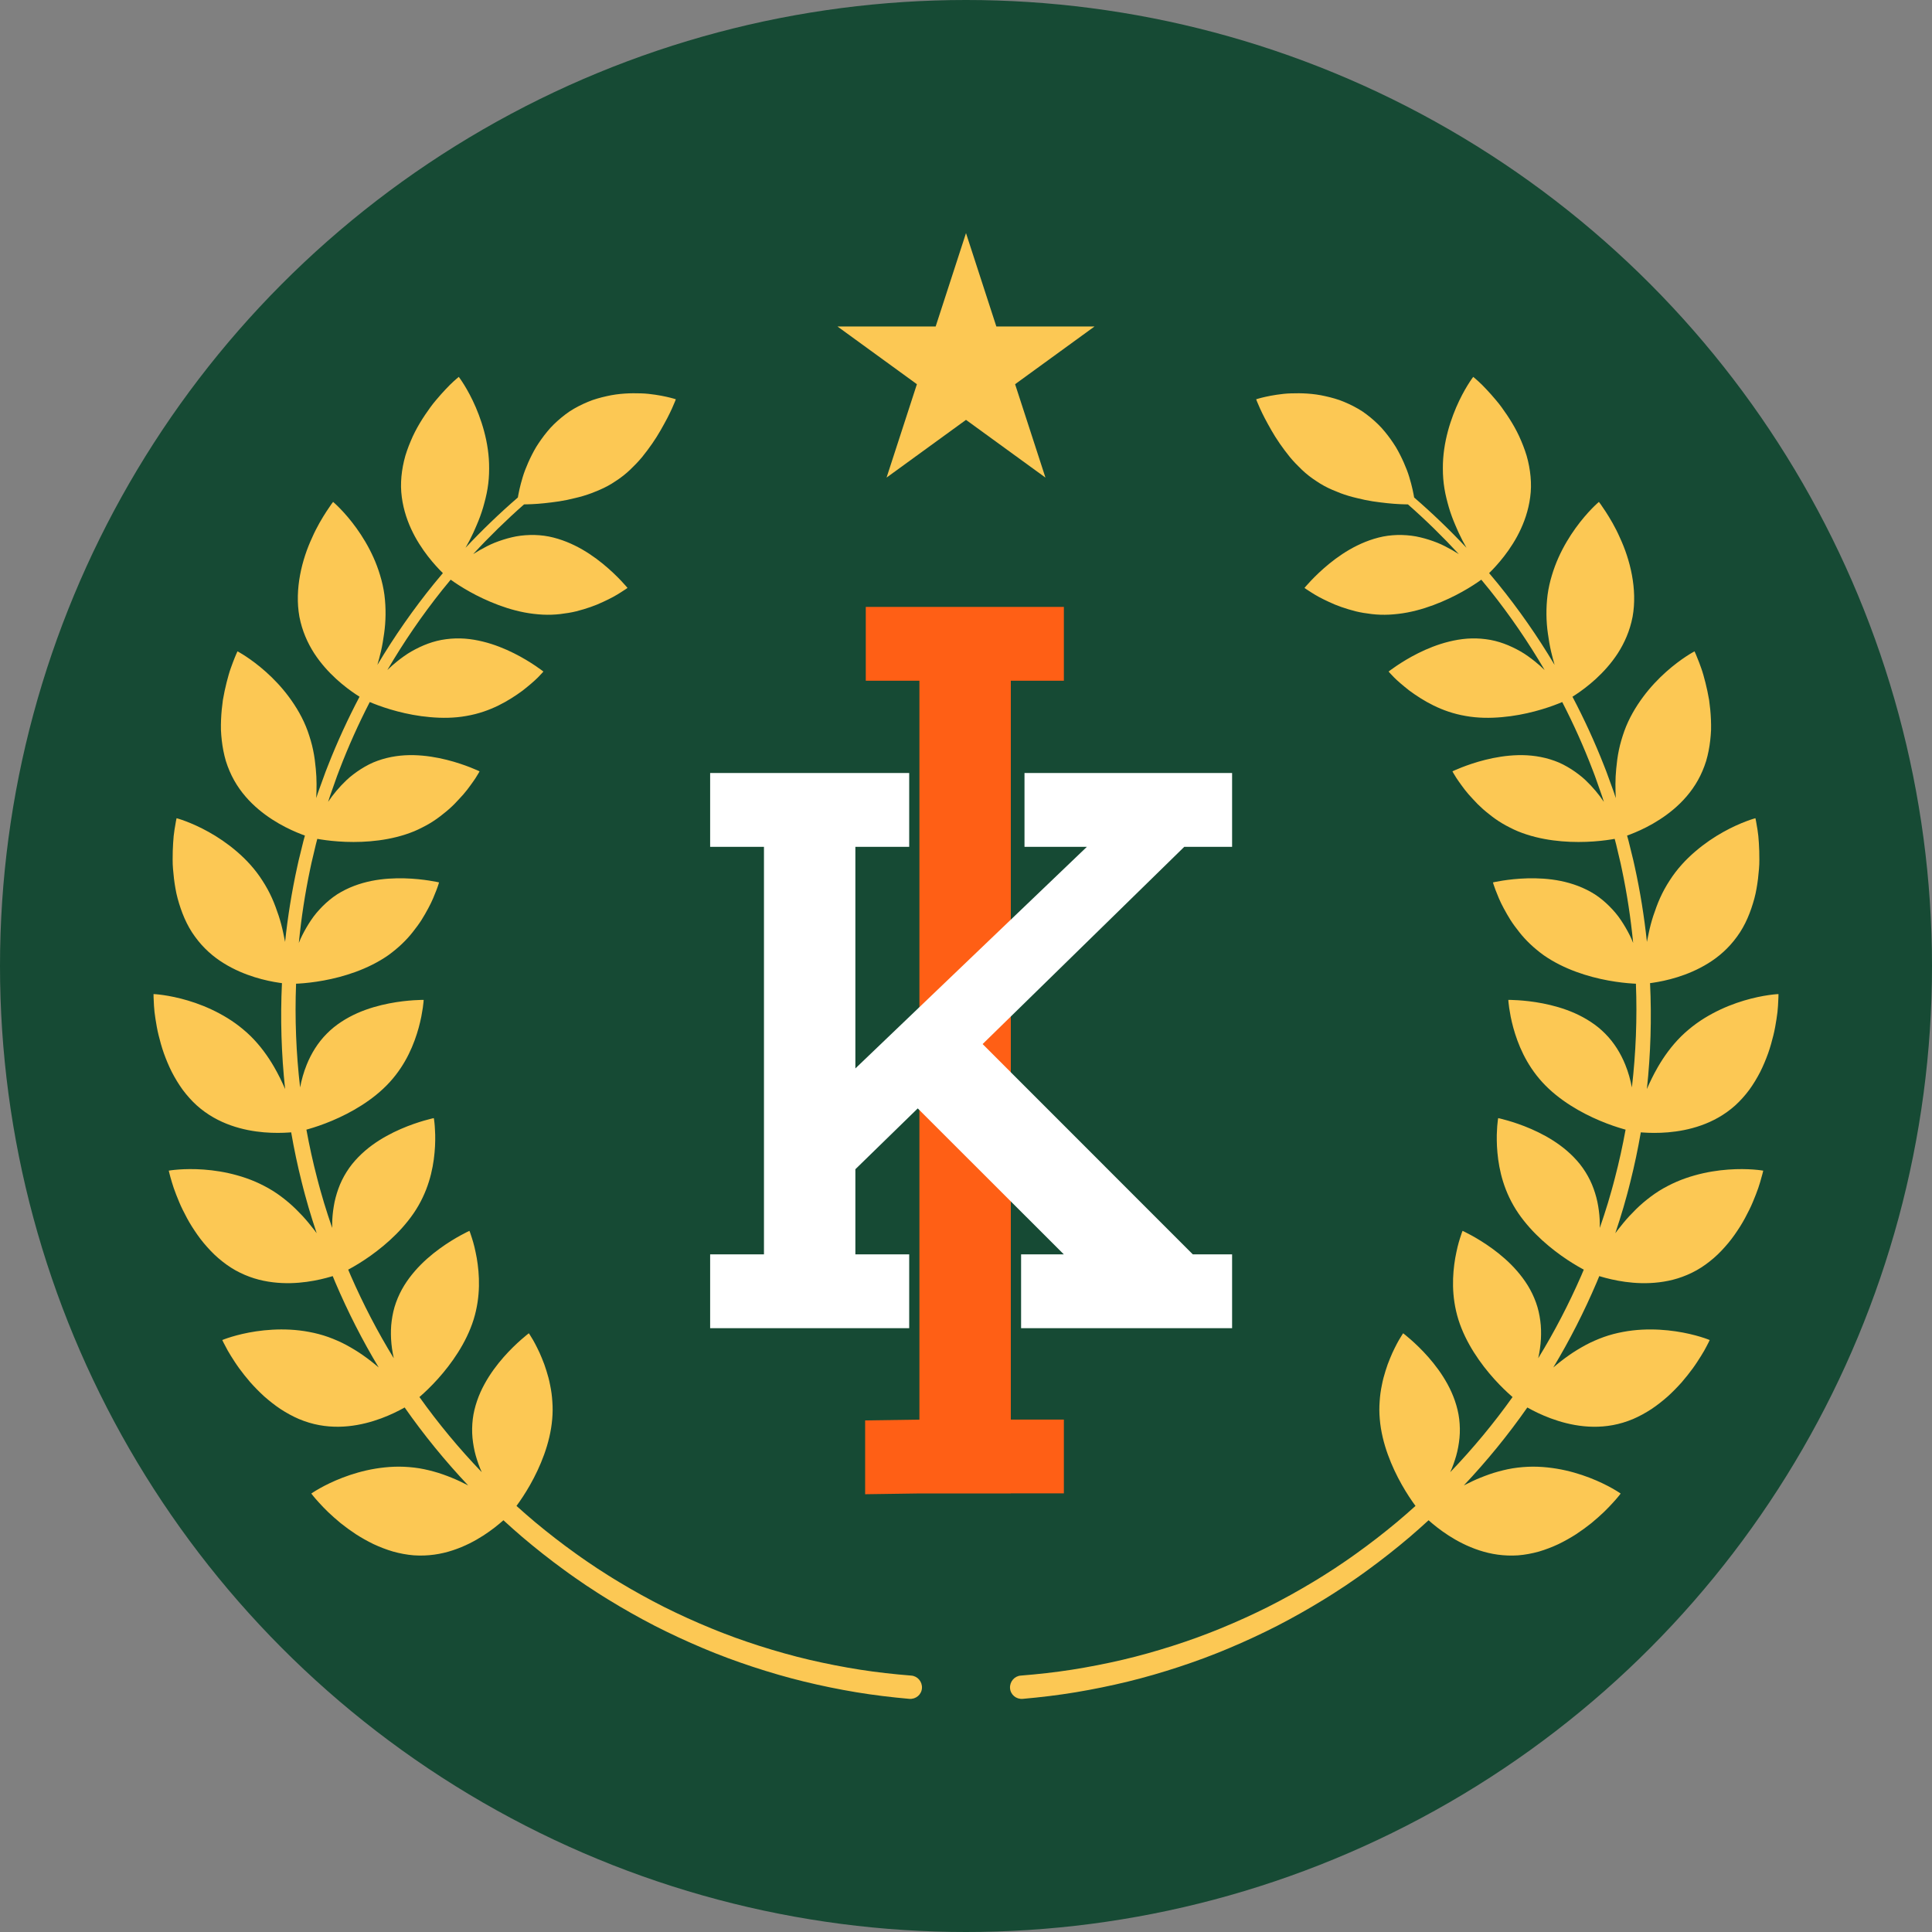 <svg xmlns="http://www.w3.org/2000/svg" width="334" height="334" viewBox="0 0 334 334" fill="none"><rect x="0" y="0" width="334" height="334" fill="#808080" stroke="none"/><circle cx="167" cy="167" r="167" fill="#164A34"></circle><g clip-path="url(#clip0_857_133)"><path d="M174.748 258.184H158.946L149.563 258.319V245.558L158.946 245.422V117.682H149.674V104.92H183.92V117.682H174.748V245.411H183.92V258.172H174.748V258.184Z" fill="#FF5F15"></path><path d="M132.073 229.611H122.768V216.849H132.073V146.401H122.768V133.639H157.18V146.401H147.875V184.708L187.895 146.401H177.113V133.639H213.002V146.401H204.73L169.873 180.496L206.206 216.849H213.002V229.611H176.524V216.849H183.909L158.657 191.62L147.875 202.134V216.849H157.18V229.611H132.073Z" fill="white"></path></g><path d="M176.469 289.672C179.43 289.437 182.384 289.11 185.319 288.651C188.254 288.188 191.172 287.619 194.065 286.943C196.959 286.267 199.821 285.456 202.653 284.555C204.072 284.112 205.473 283.614 206.875 283.12L208.962 282.335C209.658 282.074 210.343 281.784 211.034 281.51C213.786 280.383 216.496 279.154 219.158 277.825C221.813 276.484 224.419 275.043 226.968 273.508C227.601 273.117 228.245 272.743 228.869 272.338L230.748 271.134L232.6 269.886C233.218 269.472 233.818 269.03 234.428 268.604C236.849 266.871 239.206 265.049 241.493 263.141C242.582 262.227 243.654 261.291 244.709 260.338C244.701 260.327 244.694 260.318 244.686 260.307C244.048 259.442 243.2 258.195 242.346 256.682C240.626 253.646 238.883 249.554 238.534 245.334C238.438 244.269 238.438 243.25 238.511 242.281C238.571 241.3 238.702 240.367 238.886 239.491C239.054 238.6 239.277 237.769 239.526 236.993C239.762 236.207 240.033 235.484 240.31 234.825C240.576 234.157 240.853 233.556 241.121 233.031C241.385 232.503 241.625 232.038 241.842 231.665C242.28 230.919 242.572 230.493 242.572 230.493C242.572 230.493 243.089 230.88 243.896 231.59C244.7 232.298 245.803 233.334 246.943 234.631C248.083 235.93 249.271 237.499 250.254 239.304C250.749 240.21 251.177 241.162 251.523 242.169C251.865 243.174 252.139 244.245 252.267 245.339C252.396 246.433 252.415 247.532 252.314 248.59C252.209 249.643 252.022 250.687 251.743 251.67C251.459 252.648 251.127 253.604 250.728 254.477C250.723 254.487 250.717 254.498 250.713 254.508C254.611 250.447 258.218 246.105 261.487 241.517C261.45 241.485 261.412 241.453 261.374 241.419C260.563 240.712 259.464 239.676 258.299 238.381C255.97 235.791 253.389 232.176 252.122 228.125C250.866 224.073 251.098 220.318 251.576 217.494C251.637 217.141 251.704 216.804 251.775 216.485C251.846 216.166 251.907 215.857 251.978 215.571C252.116 214.997 252.265 214.5 252.395 214.088C252.64 213.259 252.844 212.785 252.844 212.785C252.844 212.785 253.432 213.051 254.373 213.568C255.314 214.085 256.606 214.852 258.007 215.873C259.408 216.895 260.919 218.174 262.256 219.715C262.927 220.487 263.561 221.328 264.125 222.239C264.68 223.147 265.156 224.12 265.533 225.167C265.917 226.218 266.139 227.269 266.282 228.33C266.43 229.393 266.439 230.433 266.392 231.46C266.331 232.626 266.159 233.751 265.923 234.809C268.73 230.241 271.202 225.467 273.352 220.553C273.506 220.201 273.652 219.846 273.802 219.492C273.726 219.452 273.648 219.41 273.567 219.366C272.623 218.852 271.326 218.081 269.912 217.071C268.502 216.065 266.951 214.812 265.506 213.358C264.78 212.631 264.092 211.857 263.435 211.03C262.778 210.202 262.174 209.328 261.651 208.411C259.537 204.733 258.946 201.024 258.792 198.165C258.781 197.807 258.77 197.464 258.76 197.136C258.753 196.808 258.754 196.496 258.761 196.201C258.769 195.907 258.782 195.631 258.799 195.374C258.809 195.116 258.822 194.878 258.838 194.663C258.903 193.801 259.003 193.295 259.003 193.295C259.003 193.295 259.635 193.426 260.665 193.725C261.695 194.023 263.123 194.489 264.711 195.179C266.295 195.869 268.049 196.787 269.702 198.001C270.523 198.606 271.321 199.287 272.066 200.052C272.439 200.435 272.8 200.839 273.139 201.264C273.473 201.688 273.79 202.134 274.084 202.603C274.673 203.54 275.156 204.527 275.508 205.525C275.866 206.525 276.14 207.549 276.298 208.555C276.464 209.563 276.563 210.568 276.569 211.527C276.573 211.78 276.573 212.031 276.57 212.279C276.578 212.256 276.587 212.233 276.595 212.209C277.092 210.802 277.533 209.375 277.979 207.951L278.603 205.8C278.812 205.083 278.989 204.358 279.184 203.638C279.904 200.88 280.516 198.094 281.027 195.289C280.911 195.258 280.789 195.224 280.661 195.187C279.626 194.892 278.198 194.424 276.594 193.747C273.372 192.393 269.498 190.221 266.639 187.096C263.779 183.964 262.39 180.461 261.621 177.688C261.442 176.995 261.273 176.347 261.165 175.766C261.109 175.475 261.062 175.201 261.023 174.945C260.976 174.69 260.935 174.453 260.903 174.238C260.773 173.378 260.757 172.86 260.757 172.86C260.757 172.86 261.403 172.851 262.474 172.921C263.545 172.991 265.041 173.139 266.743 173.471C268.441 173.805 270.359 174.324 272.236 175.154C273.169 175.569 274.095 176.063 274.988 176.65C275.435 176.943 275.873 177.26 276.299 177.603C276.718 177.945 277.122 178.312 277.511 178.706C279.078 180.282 280.192 182.141 280.966 184.039C281.509 185.369 281.873 186.715 282.117 187.995C282.81 182.05 283.043 176.049 282.813 170.063C282.662 170.056 282.501 170.048 282.327 170.037C281.253 169.972 279.749 169.822 278.034 169.506C274.59 168.877 270.377 167.581 266.882 165.144C265.182 163.918 263.731 162.533 262.639 161.126C262.37 160.774 262.091 160.425 261.836 160.077C261.581 159.729 261.344 159.382 261.124 159.039C260.904 158.695 260.701 158.356 260.514 158.023C260.422 157.855 260.331 157.69 260.242 157.528C260.149 157.367 260.059 157.207 259.973 157.049C259.63 156.419 259.346 155.822 259.115 155.281C258.999 155.011 258.896 154.755 258.805 154.514C258.708 154.275 258.619 154.054 258.539 153.853C258.227 153.047 258.099 152.548 258.099 152.548C258.099 152.548 258.728 152.399 259.788 152.235C260.849 152.071 262.342 151.89 264.075 151.845C265.802 151.802 267.794 151.89 269.797 152.296C271.792 152.702 273.831 153.421 275.721 154.618C276.646 155.22 277.471 155.916 278.227 156.67C278.979 157.424 279.671 158.236 280.228 159.083C280.799 159.928 281.299 160.799 281.735 161.662C281.96 162.093 282.139 162.526 282.31 162.951C282.319 162.974 282.327 162.996 282.336 163.018C281.922 158.753 281.277 154.51 280.394 150.314C280.261 149.578 280.068 148.854 279.901 148.125L279.385 145.941C279.306 145.634 279.224 145.327 279.142 145.021C278.962 145.053 278.763 145.088 278.544 145.122C277.481 145.292 275.981 145.472 274.239 145.536C270.748 145.668 266.34 145.328 262.41 143.713C261.922 143.51 261.457 143.289 261.01 143.057C260.549 142.829 260.109 142.588 259.689 142.337C258.848 141.834 258.087 141.289 257.399 140.724C256.682 140.169 256.037 139.595 255.462 139.021C255.174 138.734 254.905 138.446 254.651 138.162C254.382 137.883 254.132 137.607 253.897 137.336C253.429 136.793 253.026 136.272 252.685 135.793C252.519 135.552 252.353 135.328 252.202 135.119C252.052 134.908 251.918 134.711 251.799 134.531C251.324 133.809 251.094 133.347 251.094 133.347C251.094 133.347 251.675 133.065 252.673 132.673C253.672 132.282 255.088 131.78 256.767 131.359C258.446 130.938 260.389 130.599 262.449 130.549C264.503 130.501 266.627 130.767 268.73 131.523C269.792 131.897 270.73 132.404 271.633 132.974C272.081 133.26 272.514 133.565 272.93 133.885C273.346 134.205 273.754 134.536 274.117 134.889C275.356 136.07 276.433 137.359 277.27 138.622L277.199 138.396C277.086 138.039 276.981 137.679 276.85 137.329L276.102 135.211C275.85 134.507 275.614 133.796 275.328 133.103C273.797 129.099 272.039 125.18 270.075 121.367C269.882 121.449 269.66 121.541 269.413 121.639C268.413 122.036 266.989 122.538 265.306 122.98C263.622 123.423 261.682 123.804 259.65 123.978C257.594 124.165 255.444 124.149 253.373 123.773C249.162 123.058 245.982 121.097 243.657 119.396C242.536 118.516 241.606 117.719 240.996 117.107C240.689 116.802 240.456 116.548 240.299 116.371C240.142 116.193 240.057 116.096 240.057 116.096C240.057 116.096 240.563 115.695 241.455 115.094C242.349 114.493 243.617 113.7 245.163 112.927C246.708 112.155 248.527 111.406 250.521 110.915C251.516 110.672 252.564 110.486 253.627 110.407C254.683 110.333 255.767 110.355 256.868 110.502C259.09 110.78 261.072 111.596 262.864 112.613C263.317 112.864 263.732 113.145 264.139 113.431C264.544 113.718 264.936 114.013 265.312 114.314C265.932 114.812 266.516 115.318 267.033 115.835C264.209 111.01 261.043 106.382 257.553 102.008C257.069 101.405 256.58 100.807 256.084 100.214C255.89 100.355 255.661 100.517 255.392 100.699C254.503 101.303 253.224 102.1 251.679 102.894C250.906 103.291 250.07 103.685 249.18 104.06C248.284 104.439 247.337 104.795 246.357 105.106C245.377 105.417 244.363 105.682 243.333 105.879C242.818 105.977 242.298 106.058 241.777 106.119C241.258 106.177 240.718 106.234 240.187 106.258C239.12 106.311 238.102 106.271 237.138 106.158C236.66 106.097 236.181 106.034 235.714 105.957C235.248 105.879 234.796 105.786 234.359 105.68C232.63 105.235 231.044 104.684 229.76 104.065C229.436 103.91 229.125 103.762 228.828 103.621C228.532 103.477 228.253 103.332 227.994 103.191C227.474 102.908 227.03 102.637 226.668 102.402C226.306 102.166 226.009 101.987 225.816 101.85C225.62 101.716 225.517 101.637 225.517 101.637C225.517 101.637 225.925 101.136 226.665 100.357C227.407 99.58 228.48 98.525 229.828 97.429C231.182 96.328 232.791 95.21 234.625 94.309C235.543 93.859 236.517 93.462 237.541 93.151C238.053 92.995 238.578 92.861 239.115 92.753C239.647 92.649 240.185 92.578 240.736 92.533C241.836 92.445 242.926 92.481 243.99 92.61C244.528 92.67 245.036 92.777 245.544 92.895C246.051 93.014 246.55 93.154 247.038 93.31C247.527 93.466 248.005 93.638 248.471 93.822C248.942 94.001 249.373 94.22 249.806 94.432C250.661 94.862 251.462 95.325 252.195 95.789C249.415 92.776 246.479 89.905 243.399 87.196C243.246 87.195 243.081 87.193 242.903 87.189C242.367 87.177 241.725 87.15 241.008 87.097C240.65 87.07 240.273 87.037 239.881 86.995C239.486 86.95 239.077 86.903 238.656 86.854C237.802 86.755 236.902 86.618 235.982 86.429C235.521 86.336 235.06 86.224 234.587 86.108C234.11 85.998 233.631 85.873 233.153 85.731C232.675 85.589 232.198 85.43 231.725 85.252C231.251 85.073 230.784 84.871 230.305 84.673C229.356 84.263 228.432 83.767 227.55 83.162C226.651 82.581 225.827 81.934 225.079 81.221C224.891 81.044 224.708 80.862 224.53 80.678C224.35 80.496 224.168 80.321 223.993 80.137C223.643 79.773 223.309 79.397 222.991 79.014C221.732 77.457 220.651 75.892 219.801 74.396C219.379 73.642 218.988 72.96 218.659 72.321C218.328 71.685 218.051 71.106 217.829 70.618C217.384 69.642 217.161 69.028 217.161 69.028C217.161 69.028 217.766 68.824 218.819 68.59C219.345 68.473 219.984 68.35 220.717 68.241C221.448 68.134 222.281 68.028 223.164 68.005C224.934 67.945 227.023 68.002 229.144 68.495C229.678 68.612 230.217 68.749 230.759 68.908C231.029 68.988 231.303 69.069 231.571 69.166C231.838 69.264 232.105 69.368 232.371 69.479C233.436 69.923 234.499 70.456 235.515 71.114C236.514 71.796 237.427 72.558 238.252 73.363C238.669 73.76 239.046 74.192 239.405 74.627C239.765 75.062 240.103 75.504 240.42 75.948C240.737 76.392 241.034 76.839 241.311 77.284C241.583 77.735 241.826 78.197 242.056 78.646C242.514 79.547 242.897 80.427 243.216 81.255C243.379 81.665 243.51 82.08 243.632 82.474C243.753 82.868 243.86 83.245 243.954 83.603C244.143 84.318 244.28 84.953 244.38 85.482C244.416 85.672 244.446 85.843 244.473 86.004C247.637 88.741 250.657 91.645 253.52 94.698C253.504 94.669 253.488 94.641 253.472 94.612C253.035 93.853 252.597 93.019 252.182 92.12C251.972 91.674 251.782 91.197 251.574 90.731C251.37 90.262 251.175 89.777 250.992 89.277C250.809 88.778 250.638 88.265 250.482 87.738C250.325 87.213 250.191 86.665 250.053 86.129C249.787 85.047 249.595 83.915 249.503 82.742C249.456 82.156 249.439 81.57 249.439 80.996C249.434 80.428 249.453 79.864 249.492 79.307C249.571 78.193 249.731 77.105 249.949 76.06C250.385 73.967 251.05 72.046 251.737 70.438C252.429 68.823 253.163 67.499 253.728 66.582C254.293 65.664 254.688 65.154 254.688 65.154C254.688 65.154 254.839 65.275 255.106 65.508C255.37 65.743 255.762 66.076 256.216 66.533C256.669 66.989 257.202 67.548 257.779 68.196C258.067 68.52 258.366 68.867 258.672 69.234C258.978 69.601 259.293 69.984 259.594 70.406C260.806 72.08 262.076 74.029 262.992 76.246C263.227 76.795 263.444 77.355 263.641 77.923C263.84 78.49 264.016 79.067 264.152 79.665C264.432 80.853 264.612 82.065 264.66 83.283C264.682 83.894 264.68 84.483 264.63 85.075C264.582 85.666 264.505 86.242 264.403 86.803C264.2 87.926 263.897 88.988 263.528 89.984C263.16 90.979 262.725 91.909 262.259 92.769C261.787 93.633 261.278 94.43 260.775 95.148C259.765 96.584 258.764 97.715 258.018 98.491C257.798 98.719 257.605 98.913 257.435 99.078C257.943 99.676 258.446 100.279 258.943 100.887C262.548 105.325 265.826 110.029 268.755 114.944C268.546 114.192 268.32 113.408 268.133 112.571C268.024 112.09 267.924 111.594 267.836 111.085C267.747 110.577 267.677 110.051 267.596 109.531C267.294 107.436 267.251 105.141 267.542 102.835C267.699 101.674 267.956 100.549 268.285 99.469C268.606 98.395 268.986 97.376 269.422 96.404C270.291 94.462 271.35 92.734 272.382 91.3C273.413 89.868 274.422 88.727 275.17 87.956C275.918 87.182 276.414 86.769 276.414 86.769C276.414 86.769 276.54 86.917 276.742 87.208C276.947 87.497 277.24 87.921 277.589 88.461C278.283 89.544 279.227 91.075 280.053 92.972C281.791 96.702 283.109 101.836 282.237 106.636C281.771 109.057 280.832 111.152 279.689 112.933C278.522 114.727 277.155 116.207 275.864 117.389C274.571 118.571 273.35 119.457 272.455 120.052C272.229 120.203 272.024 120.334 271.843 120.447C273.875 124.308 275.699 128.28 277.294 132.344C277.591 133.046 277.838 133.768 278.101 134.483L278.883 136.633C279.019 136.99 279.129 137.355 279.248 137.717L279.331 137.973C279.259 136.421 279.225 134.716 279.407 132.911C279.467 132.376 279.514 131.844 279.588 131.304C279.662 130.764 279.755 130.218 279.869 129.668C280.093 128.572 280.432 127.45 280.817 126.359C281.609 124.17 282.783 122.194 284.052 120.486C285.312 118.782 286.715 117.327 288.03 116.153C289.345 114.979 290.571 114.087 291.473 113.493C292.373 112.899 292.948 112.604 292.948 112.604C292.948 112.604 293.28 113.305 293.737 114.509C293.851 114.81 293.973 115.142 294.099 115.502C294.226 115.862 294.357 116.25 294.472 116.67C294.712 117.507 294.952 118.444 295.167 119.453C295.275 119.957 295.376 120.48 295.468 121.016C295.545 121.559 295.611 122.116 295.666 122.683C295.773 123.818 295.829 124.995 295.804 126.184C295.75 127.385 295.618 128.596 295.385 129.787C295.268 130.383 295.126 130.973 294.956 131.554C294.774 132.14 294.56 132.718 294.318 133.283C292.406 137.795 288.788 140.648 285.764 142.386C284.247 143.256 282.864 143.854 281.861 144.239C281.653 144.319 281.462 144.39 281.288 144.452C281.375 144.763 281.46 145.074 281.544 145.387L282.09 147.609C282.267 148.35 282.469 149.087 282.612 149.836C283.554 154.125 284.253 158.467 284.715 162.836C284.723 162.791 284.73 162.748 284.739 162.703C284.833 162.246 284.93 161.773 285.031 161.286C285.232 160.324 285.491 159.324 285.823 158.308C286.17 157.291 286.526 156.266 286.988 155.244C287.446 154.224 288 153.207 288.644 152.221C289.892 150.258 291.446 148.592 293.076 147.198C294.697 145.807 296.363 144.698 297.905 143.839C299.442 142.98 300.833 142.378 301.841 141.996C302.849 141.613 303.474 141.45 303.474 141.45C303.474 141.45 303.649 142.207 303.839 143.48C303.884 143.799 303.939 144.148 303.976 144.529C304.011 144.91 304.044 145.32 304.071 145.754C304.126 146.622 304.16 147.588 304.154 148.618C304.15 148.875 304.146 149.136 304.142 149.402C304.132 149.668 304.111 149.938 304.091 150.211C304.05 150.757 303.995 151.314 303.926 151.879C303.857 152.444 303.772 153.017 303.67 153.592C303.567 154.167 303.455 154.745 303.292 155.324C302.659 157.641 301.762 159.927 300.296 161.919C298.858 163.909 297.146 165.402 295.311 166.53C293.496 167.656 291.637 168.414 289.968 168.934C288.299 169.454 286.819 169.737 285.757 169.895C285.578 169.922 285.412 169.945 285.258 169.964C285.547 176.066 285.364 182.194 284.71 188.273C285.232 187.055 285.854 185.771 286.598 184.483C287.662 182.641 288.986 180.795 290.648 179.147C291.066 178.736 291.5 178.347 291.941 177.979C292.376 177.611 292.822 177.264 293.276 176.937C294.184 176.283 295.124 175.708 296.067 175.205C297.942 174.199 299.815 173.479 301.505 172.975C303.191 172.471 304.679 172.186 305.746 172.032C306.813 171.877 307.459 171.853 307.459 171.853C307.459 171.853 307.466 172.626 307.375 173.905C307.352 174.225 307.324 174.576 307.286 174.954C307.239 175.333 307.184 175.738 307.119 176.166C306.983 177.022 306.829 177.969 306.581 178.971C306.334 179.972 306.045 181.027 305.668 182.098C305.279 183.169 304.834 184.256 304.297 185.32C303.747 186.383 303.125 187.424 302.412 188.403C301.682 189.381 300.869 190.298 299.967 191.117C296.307 194.392 291.845 195.455 288.372 195.755C286.628 195.903 285.113 195.86 284.04 195.786C283.907 195.777 283.78 195.767 283.66 195.757C283.163 198.631 282.562 201.488 281.85 204.318C281.657 205.058 281.482 205.802 281.275 206.538L280.655 208.746C280.212 210.21 279.772 211.675 279.276 213.121C279.267 213.148 279.258 213.174 279.249 213.2C279.4 212.994 279.555 212.786 279.716 212.578C280.329 211.798 280.972 210.997 281.698 210.215C282.431 209.435 283.197 208.659 284.052 207.93C284.914 207.202 285.818 206.506 286.813 205.883C287.31 205.571 287.817 205.284 288.329 205.021C288.835 204.756 289.344 204.513 289.859 204.291C290.887 203.848 291.929 203.489 292.959 203.201C295.009 202.622 297.001 202.322 298.761 202.194C300.52 202.065 302.036 202.106 303.112 202.185C304.188 202.264 304.824 202.38 304.824 202.38C304.824 202.38 304.66 203.139 304.287 204.371C304.193 204.679 304.087 205.017 303.967 205.379C303.839 205.74 303.698 206.125 303.541 206.531C303.384 206.937 303.213 207.362 303.026 207.803C302.842 208.245 302.637 208.7 302.405 209.163C301.945 210.09 301.44 211.064 300.831 212.028C300.217 212.992 299.557 213.963 298.79 214.883C298.019 215.803 297.2 216.69 296.275 217.487C295.349 218.284 294.369 219.007 293.298 219.607C292.223 220.206 291.135 220.661 290.053 221C288.971 221.338 287.875 221.552 286.821 221.681C284.706 221.938 282.71 221.843 280.967 221.604C279.229 221.366 277.766 220.995 276.734 220.688C276.645 220.662 276.561 220.636 276.479 220.611C276.329 220.975 276.182 221.34 276.028 221.702C273.866 226.764 271.372 231.687 268.531 236.404C269.377 235.68 270.3 234.952 271.299 234.257C272.167 233.646 273.117 233.076 274.095 232.541C275.077 232.01 276.144 231.546 277.237 231.148C278.337 230.754 279.457 230.468 280.561 230.262C281.657 230.053 282.749 229.929 283.814 229.871C285.951 229.759 287.961 229.902 289.701 230.16C291.443 230.417 292.913 230.788 293.944 231.1C294.977 231.412 295.571 231.664 295.571 231.664C295.571 231.664 295.249 232.37 294.622 233.494C294.301 234.052 293.895 234.71 293.417 235.436C293.176 235.797 292.924 236.179 292.64 236.566C292.356 236.952 292.053 237.35 291.732 237.754C291.412 238.158 291.073 238.569 290.717 238.981C290.352 239.388 289.969 239.798 289.57 240.203C289.171 240.609 288.757 241.012 288.324 241.405C287.884 241.794 287.428 242.174 286.957 242.541C286.485 242.908 286.003 243.264 285.5 243.598C284.992 243.928 284.47 244.241 283.937 244.531C283.402 244.821 282.859 245.09 282.298 245.328C281.732 245.563 281.156 245.772 280.569 245.948C275.874 247.361 271.384 246.423 268.104 245.209C266.463 244.602 265.117 243.922 264.178 243.399C264.131 243.373 264.086 243.348 264.042 243.323C260.719 248.074 257.043 252.579 253.061 256.799C253.085 256.787 253.107 256.774 253.131 256.762C254.015 256.315 254.934 255.858 255.928 255.463C256.918 255.064 257.94 254.687 259.029 254.395C260.113 254.097 261.226 253.851 262.397 253.715C263.569 253.58 264.701 253.525 265.827 253.567C266.949 253.606 268.049 253.729 269.094 253.898C271.191 254.243 273.131 254.827 274.779 255.46C276.427 256.094 277.773 256.77 278.714 257.3C279.653 257.827 280.178 258.203 280.178 258.203C280.178 258.203 279.722 258.829 278.85 259.775C278.415 260.249 277.89 260.814 277.263 261.414C276.633 262.011 275.914 262.655 275.12 263.31C274.314 263.954 273.427 264.604 272.481 265.229C271.523 265.843 270.495 266.424 269.426 266.944C268.341 267.449 267.21 267.891 266.049 268.231C264.874 268.558 263.671 268.787 262.457 268.884C260.002 269.052 257.747 268.687 255.714 268.015C253.687 267.348 251.921 266.418 250.445 265.467C248.971 264.515 247.801 263.56 246.997 262.845C246.986 262.836 246.978 262.828 246.968 262.82C245.891 263.81 244.797 264.783 243.685 265.734C241.348 267.719 238.938 269.616 236.46 271.423C235.836 271.867 235.222 272.328 234.589 272.76L232.693 274.062L230.767 275.321C230.127 275.744 229.467 276.135 228.818 276.544C226.205 278.15 223.531 279.659 220.804 281.067C218.07 282.463 215.285 283.756 212.454 284.944C211.743 285.234 211.039 285.539 210.323 285.816L208.174 286.645C206.731 287.169 205.288 287.695 203.827 288.167C200.909 289.123 197.958 289.987 194.973 290.713C191.987 291.439 188.975 292.054 185.944 292.559C182.912 293.06 179.858 293.426 176.797 293.696C175.66 293.788 174.68 292.955 174.612 291.839C174.544 290.721 175.377 289.75 176.469 289.672Z" fill="#FCC854"></path><path d="M26.542 171.852C26.542 171.852 27.187 171.876 28.254 172.031C29.321 172.185 30.81 172.471 32.496 172.974C34.186 173.478 36.059 174.198 37.933 175.205C38.877 175.708 39.816 176.282 40.724 176.936C41.178 177.263 41.624 177.61 42.059 177.978C42.501 178.346 42.935 178.735 43.353 179.147C45.015 180.794 46.339 182.64 47.403 184.483C48.146 185.77 48.768 187.054 49.29 188.272C48.636 182.193 48.453 176.066 48.742 169.964C48.588 169.944 48.422 169.921 48.243 169.894C47.181 169.736 45.701 169.453 44.032 168.933C42.363 168.413 40.505 167.655 38.689 166.529C36.854 165.402 35.143 163.908 33.704 161.918C32.238 159.927 31.342 157.641 30.709 155.324C30.545 154.744 30.433 154.166 30.33 153.591C30.228 153.016 30.143 152.444 30.074 151.879C30.005 151.314 29.95 150.756 29.909 150.21C29.889 149.938 29.868 149.667 29.858 149.402C29.854 149.135 29.85 148.874 29.846 148.617C29.84 147.587 29.874 146.621 29.929 145.753C29.956 145.319 29.989 144.909 30.024 144.528C30.061 144.147 30.116 143.798 30.161 143.479C30.351 142.206 30.526 141.45 30.526 141.45C30.526 141.45 31.151 141.613 32.159 141.995C33.167 142.377 34.558 142.98 36.095 143.838C37.637 144.697 39.302 145.806 40.924 147.197C42.553 148.591 44.108 150.257 45.355 152.22C45.999 153.206 46.554 154.223 47.012 155.244C47.474 156.265 47.83 157.29 48.177 158.308C48.509 159.323 48.768 160.323 48.969 161.285C49.07 161.772 49.167 162.245 49.261 162.702C49.27 162.747 49.276 162.79 49.285 162.835C49.747 158.466 50.445 154.124 51.388 149.835C51.531 149.086 51.733 148.349 51.91 147.608L52.456 145.386C52.539 145.073 52.625 144.762 52.712 144.451C52.538 144.389 52.347 144.318 52.139 144.238C51.136 143.853 49.753 143.255 48.236 142.385C45.212 140.647 41.594 137.794 39.682 133.282C39.44 132.717 39.226 132.139 39.044 131.553C38.874 130.972 38.732 130.382 38.615 129.786C38.382 128.595 38.25 127.384 38.196 126.183C38.171 124.994 38.227 123.817 38.334 122.682C38.388 122.115 38.455 121.557 38.532 121.015C38.624 120.479 38.725 119.956 38.832 119.452C39.047 118.443 39.288 117.506 39.528 116.669C39.643 116.249 39.774 115.861 39.901 115.501C40.027 115.141 40.149 114.809 40.263 114.508C40.719 113.304 41.052 112.603 41.052 112.603C41.052 112.603 41.627 112.898 42.527 113.492C43.428 114.086 44.655 114.978 45.97 116.152C47.285 117.326 48.688 118.781 49.948 120.485C51.216 122.193 52.391 124.169 53.183 126.359C53.568 127.449 53.907 128.571 54.13 129.667C54.245 130.217 54.338 130.762 54.412 131.303C54.486 131.843 54.533 132.375 54.593 132.91C54.775 134.715 54.741 136.42 54.669 137.972L54.752 137.716C54.871 137.353 54.981 136.988 55.117 136.632L55.899 134.482C56.162 133.767 56.409 133.045 56.706 132.343C58.3 128.279 60.125 124.307 62.157 120.446C61.976 120.333 61.771 120.202 61.545 120.052C60.65 119.456 59.428 118.57 58.136 117.388C56.844 116.206 55.478 114.726 54.311 112.932C53.168 111.151 52.229 109.056 51.763 106.635C50.891 101.835 52.208 96.701 53.946 92.971C54.772 91.074 55.717 89.543 56.411 88.46C56.76 87.92 57.052 87.496 57.257 87.207C57.46 86.916 57.585 86.768 57.585 86.768C57.585 86.768 58.082 87.181 58.83 87.955C59.578 88.726 60.587 89.867 61.618 91.3C62.65 92.733 63.709 94.461 64.577 96.403C65.013 97.375 65.393 98.394 65.715 99.468C66.044 100.549 66.301 101.673 66.458 102.834C66.749 105.14 66.706 107.435 66.404 109.53C66.323 110.05 66.252 110.576 66.164 111.084C66.076 111.593 65.976 112.089 65.867 112.57C65.679 113.407 65.453 114.191 65.244 114.943C68.173 110.028 71.451 105.324 75.057 100.886C75.553 100.278 76.056 99.675 76.564 99.077C76.395 98.912 76.201 98.718 75.982 98.49C75.236 97.714 74.234 96.583 73.225 95.147C72.721 94.429 72.213 93.632 71.741 92.768C71.274 91.909 70.84 90.979 70.471 89.983C70.102 88.987 69.8 87.925 69.596 86.803C69.495 86.241 69.418 85.665 69.37 85.074C69.319 84.482 69.318 83.893 69.339 83.282C69.387 82.064 69.568 80.852 69.848 79.664C69.984 79.066 70.16 78.489 70.358 77.922C70.555 77.354 70.773 76.794 71.007 76.245C71.924 74.028 73.193 72.079 74.406 70.405C74.706 69.984 75.022 69.6 75.327 69.233C75.633 68.866 75.932 68.519 76.221 68.195C76.797 67.547 77.33 66.988 77.784 66.532C78.237 66.075 78.629 65.743 78.894 65.507C79.161 65.275 79.311 65.153 79.311 65.153C79.311 65.153 79.707 65.663 80.271 66.581C80.837 67.498 81.57 68.822 82.262 70.437C82.949 72.045 83.615 73.966 84.051 76.059C84.268 77.104 84.428 78.192 84.507 79.306C84.546 79.863 84.565 80.427 84.561 80.996C84.56 81.569 84.543 82.155 84.497 82.741C84.405 83.914 84.212 85.046 83.946 86.128C83.808 86.664 83.674 87.212 83.517 87.737C83.361 88.264 83.19 88.777 83.007 89.276C82.824 89.776 82.629 90.261 82.426 90.731C82.218 91.196 82.028 91.673 81.817 92.119C81.403 93.018 80.965 93.852 80.528 94.611C80.511 94.641 80.495 94.668 80.479 94.698C83.343 91.644 86.362 88.74 89.527 86.004C89.554 85.842 89.584 85.671 89.62 85.481C89.719 84.952 89.857 84.317 90.046 83.602C90.14 83.244 90.247 82.867 90.368 82.472C90.49 82.079 90.621 81.664 90.784 81.254C91.103 80.426 91.486 79.546 91.943 78.645C92.173 78.196 92.417 77.734 92.689 77.283C92.966 76.838 93.263 76.391 93.58 75.947C93.897 75.503 94.235 75.061 94.594 74.626C94.954 74.191 95.331 73.758 95.748 73.362C96.573 72.557 97.486 71.796 98.485 71.113C99.501 70.454 100.565 69.922 101.629 69.478C101.895 69.368 102.162 69.263 102.429 69.165C102.697 69.068 102.971 68.987 103.241 68.907C103.783 68.748 104.322 68.611 104.856 68.494C106.978 68.001 109.066 67.944 110.837 68.004C111.72 68.028 112.552 68.133 113.284 68.24C114.016 68.349 114.655 68.472 115.182 68.589C116.234 68.823 116.839 69.026 116.839 69.026C116.839 69.026 116.616 69.641 116.172 70.617C115.949 71.106 115.672 71.684 115.342 72.32C115.012 72.959 114.621 73.641 114.199 74.395C113.349 75.891 112.268 77.456 111.009 79.013C110.691 79.396 110.357 79.772 110.007 80.136C109.832 80.32 109.651 80.495 109.471 80.677C109.292 80.862 109.109 81.043 108.921 81.22C108.173 81.933 107.349 82.58 106.45 83.161C105.568 83.766 104.643 84.263 103.694 84.672C103.216 84.87 102.749 85.073 102.275 85.251C101.802 85.429 101.324 85.588 100.846 85.73C100.368 85.872 99.889 85.997 99.413 86.107C98.941 86.223 98.479 86.335 98.018 86.428C97.098 86.617 96.197 86.754 95.344 86.853C94.923 86.902 94.514 86.948 94.118 86.994C93.726 87.035 93.35 87.069 92.991 87.096C92.275 87.149 91.633 87.176 91.096 87.188C90.919 87.192 90.754 87.194 90.6 87.195C87.521 89.904 84.585 92.775 81.804 95.788C82.537 95.324 83.338 94.861 84.194 94.431C84.626 94.219 85.058 94.001 85.528 93.82C85.995 93.636 86.473 93.465 86.961 93.309C87.45 93.153 87.948 93.013 88.455 92.894C88.964 92.776 89.472 92.669 90.009 92.609C91.073 92.48 92.163 92.445 93.264 92.532C93.815 92.577 94.352 92.648 94.884 92.752C95.421 92.86 95.946 92.994 96.458 93.15C97.483 93.461 98.457 93.857 99.374 94.308C101.208 95.209 102.818 96.327 104.171 97.428C105.519 98.524 106.593 99.579 107.334 100.356C108.074 101.135 108.482 101.636 108.482 101.636C108.482 101.636 108.379 101.715 108.184 101.849C107.99 101.986 107.693 102.165 107.331 102.401C106.969 102.636 106.525 102.907 106.006 103.19C105.746 103.331 105.468 103.476 105.171 103.62C104.874 103.761 104.563 103.909 104.239 104.064C102.955 104.683 101.369 105.234 99.64 105.679C99.203 105.785 98.751 105.878 98.286 105.956C97.819 106.033 97.339 106.096 96.861 106.157C95.897 106.27 94.879 106.31 93.812 106.257C93.282 106.233 92.741 106.176 92.222 106.118C91.701 106.057 91.182 105.976 90.667 105.878C89.637 105.681 88.623 105.416 87.642 105.105C86.662 104.794 85.716 104.438 84.82 104.059C83.929 103.684 83.093 103.29 82.32 102.893C80.776 102.099 79.496 101.302 78.607 100.698C78.338 100.516 78.11 100.354 77.915 100.213C77.42 100.807 76.93 101.404 76.447 102.007C72.957 106.381 69.79 111.009 66.966 115.834C67.483 115.318 68.067 114.811 68.687 114.313C69.064 114.013 69.455 113.717 69.861 113.43C70.267 113.144 70.682 112.864 71.135 112.613C72.928 111.595 74.91 110.779 77.132 110.501C78.232 110.354 79.317 110.332 80.373 110.406C81.436 110.485 82.484 110.671 83.479 110.915C85.473 111.405 87.291 112.154 88.837 112.926C90.382 113.699 91.651 114.492 92.545 115.093C93.437 115.694 93.943 116.095 93.943 116.095C93.943 116.095 93.858 116.192 93.701 116.37C93.544 116.548 93.311 116.801 93.004 117.106C92.393 117.719 91.464 118.516 90.343 119.395C88.018 121.096 84.837 123.057 80.626 123.773C78.556 124.149 76.406 124.164 74.349 123.977C72.317 123.803 70.377 123.422 68.694 122.979C67.01 122.538 65.587 122.035 64.587 121.638C64.339 121.54 64.118 121.448 63.924 121.366C61.96 125.179 60.202 129.098 58.671 133.103C58.386 133.795 58.15 134.506 57.898 135.211L57.149 137.328C57.018 137.679 56.914 138.038 56.8 138.395L56.729 138.621C57.566 137.358 58.643 136.069 59.883 134.888C60.245 134.536 60.653 134.204 61.069 133.884C61.486 133.564 61.918 133.259 62.367 132.973C63.27 132.403 64.207 131.896 65.269 131.522C67.372 130.766 69.496 130.5 71.55 130.548C73.61 130.598 75.553 130.938 77.232 131.358C78.911 131.779 80.327 132.281 81.326 132.672C82.324 133.064 82.905 133.346 82.905 133.346C82.905 133.346 82.675 133.808 82.2 134.53C82.081 134.71 81.947 134.907 81.797 135.118C81.646 135.327 81.48 135.551 81.314 135.792C80.973 136.271 80.571 136.793 80.102 137.335C79.867 137.606 79.616 137.882 79.349 138.161C79.095 138.445 78.825 138.733 78.537 139.02C77.962 139.595 77.317 140.169 76.6 140.723C75.912 141.288 75.151 141.833 74.31 142.336C73.89 142.587 73.45 142.828 72.989 143.056C72.541 143.289 72.077 143.509 71.589 143.712C67.658 145.327 63.25 145.667 59.76 145.535C58.018 145.471 56.518 145.291 55.455 145.122C55.236 145.087 55.037 145.053 54.856 145.02C54.774 145.327 54.693 145.633 54.614 145.94L54.097 148.124C53.931 148.854 53.738 149.577 53.605 150.314C52.722 154.509 52.077 158.753 51.662 163.018C51.671 162.995 51.679 162.973 51.688 162.95C51.86 162.525 52.038 162.093 52.264 161.662C52.7 160.798 53.2 159.927 53.771 159.082C54.328 158.235 55.019 157.424 55.771 156.669C56.527 155.916 57.353 155.22 58.278 154.617C60.168 153.42 62.207 152.702 64.202 152.295C66.205 151.89 68.196 151.802 69.924 151.845C71.657 151.89 73.149 152.07 74.21 152.234C75.271 152.399 75.899 152.547 75.899 152.547C75.899 152.547 75.772 153.047 75.46 153.853C75.379 154.054 75.29 154.274 75.194 154.514C75.102 154.754 74.999 155.01 74.883 155.281C74.652 155.822 74.368 156.418 74.025 157.048C73.939 157.206 73.849 157.366 73.756 157.528C73.667 157.69 73.576 157.854 73.484 158.022C73.297 158.355 73.094 158.695 72.874 159.038C72.654 159.381 72.417 159.728 72.162 160.076C71.908 160.425 71.628 160.773 71.36 161.126C70.267 162.532 68.817 163.918 67.116 165.144C63.621 167.581 59.408 168.876 55.964 169.505C54.249 169.821 52.745 169.971 51.671 170.037C51.497 170.047 51.336 170.056 51.185 170.062C50.955 176.048 51.188 182.05 51.882 187.995C52.125 186.715 52.49 185.369 53.032 184.038C53.806 182.14 54.92 180.281 56.487 178.705C56.877 178.311 57.28 177.944 57.7 177.602C58.126 177.26 58.564 176.943 59.01 176.65C59.903 176.062 60.83 175.569 61.762 175.154C63.64 174.323 65.558 173.804 67.256 173.471C68.957 173.138 70.454 172.991 71.525 172.92C72.596 172.851 73.242 172.859 73.242 172.859C73.242 172.859 73.225 173.378 73.095 174.238C73.063 174.453 73.022 174.689 72.975 174.945C72.936 175.2 72.889 175.475 72.833 175.765C72.725 176.347 72.556 176.995 72.377 177.687C71.608 180.46 70.219 183.964 67.359 187.095C64.501 190.22 60.626 192.392 57.404 193.747C55.8 194.423 54.372 194.892 53.337 195.187C53.209 195.224 53.087 195.258 52.971 195.289C53.482 198.094 54.094 200.88 54.814 203.637C55.009 204.358 55.186 205.083 55.395 205.8L56.019 207.95C56.465 209.375 56.906 210.801 57.403 212.209C57.411 212.232 57.419 212.255 57.428 212.279C57.425 212.03 57.425 211.78 57.429 211.527C57.435 210.568 57.534 209.563 57.7 208.555C57.858 207.549 58.132 206.524 58.49 205.524C58.842 204.526 59.325 203.54 59.914 202.602C60.209 202.134 60.525 201.688 60.859 201.264C61.198 200.839 61.559 200.435 61.932 200.052C62.677 199.287 63.475 198.606 64.296 198C65.948 196.786 67.703 195.869 69.287 195.179C70.874 194.489 72.302 194.023 73.332 193.724C74.363 193.426 74.995 193.295 74.995 193.295C74.995 193.295 75.095 193.801 75.159 194.662C75.175 194.878 75.189 195.116 75.199 195.374C75.216 195.63 75.229 195.906 75.236 196.201C75.243 196.495 75.245 196.808 75.238 197.136C75.228 197.464 75.217 197.807 75.206 198.164C75.052 201.024 74.461 204.732 72.347 208.411C71.824 209.328 71.219 210.201 70.562 211.029C69.906 211.857 69.218 212.63 68.492 213.358C67.047 214.812 65.496 216.064 64.086 217.071C62.672 218.08 61.375 218.852 60.431 219.365C60.35 219.41 60.272 219.451 60.196 219.492C60.346 219.845 60.492 220.2 60.646 220.552C62.797 225.466 65.268 230.241 68.075 234.809C67.839 233.75 67.667 232.625 67.606 231.459C67.559 230.433 67.568 229.392 67.716 228.329C67.859 227.269 68.081 226.218 68.465 225.167C68.842 224.12 69.318 223.147 69.873 222.239C70.437 221.327 71.07 220.487 71.742 219.715C73.079 218.173 74.59 216.895 75.991 215.873C77.391 214.852 78.684 214.085 79.625 213.567C80.566 213.051 81.154 212.785 81.154 212.785C81.154 212.785 81.358 213.259 81.603 214.088C81.733 214.5 81.882 214.996 82.02 215.57C82.091 215.856 82.153 216.165 82.223 216.485C82.294 216.804 82.362 217.141 82.422 217.493C82.9 220.318 83.132 224.073 81.876 228.125C80.609 232.175 78.028 235.791 75.699 238.38C74.534 239.676 73.435 240.712 72.624 241.419C72.586 241.453 72.549 241.485 72.511 241.517C75.78 246.104 79.387 250.446 83.286 254.508C83.281 254.497 83.276 254.487 83.271 254.476C82.871 253.604 82.539 252.648 82.255 251.669C81.976 250.687 81.79 249.643 81.684 248.59C81.584 247.532 81.602 246.433 81.731 245.338C81.859 244.245 82.134 243.173 82.476 242.169C82.822 241.161 83.249 240.21 83.745 239.304C84.728 237.499 85.915 235.93 87.055 234.631C88.195 233.333 89.298 232.298 90.103 231.589C90.909 230.88 91.426 230.492 91.426 230.492C91.426 230.492 91.719 230.919 92.156 231.665C92.374 232.038 92.614 232.502 92.877 233.031C93.145 233.556 93.423 234.156 93.688 234.825C93.965 235.484 94.236 236.206 94.472 236.993C94.721 237.769 94.944 238.6 95.112 239.491C95.296 240.367 95.427 241.299 95.487 242.281C95.561 243.249 95.56 244.269 95.465 245.333C95.115 249.554 93.372 253.645 91.652 256.682C90.798 258.195 89.95 259.441 89.312 260.306C89.304 260.317 89.297 260.326 89.289 260.337C90.344 261.291 91.416 262.226 92.505 263.141C94.792 265.049 97.149 266.871 99.571 268.603C100.181 269.03 100.78 269.471 101.398 269.885L103.25 271.133L105.129 272.338C105.754 272.743 106.398 273.116 107.03 273.507C109.58 275.043 112.185 276.483 114.84 277.825C117.502 279.154 120.213 280.383 122.964 281.509C123.655 281.784 124.34 282.074 125.036 282.335L127.123 283.12C128.525 283.614 129.926 284.112 131.345 284.555C134.177 285.456 137.039 286.267 139.933 286.943C142.826 287.619 145.744 288.188 148.679 288.651C151.614 289.109 154.569 289.437 157.529 289.671C158.622 289.749 159.455 290.721 159.386 291.837C159.318 292.953 158.339 293.786 157.202 293.694C154.14 293.424 151.087 293.058 148.054 292.557C145.023 292.052 142.011 291.436 139.026 290.71C136.04 289.985 133.09 289.121 130.172 288.164C128.71 287.693 127.267 287.166 125.824 286.643L123.676 285.814C122.96 285.537 122.255 285.232 121.544 284.942C118.714 283.754 115.928 282.46 113.194 281.065C110.467 279.657 107.793 278.148 105.18 276.542C104.531 276.133 103.871 275.742 103.231 275.319L101.306 274.06L99.409 272.758C98.776 272.326 98.162 271.865 97.538 271.42C95.06 269.614 92.65 267.716 90.313 265.732C89.201 264.781 88.107 263.808 87.03 262.817C87.02 262.826 87.011 262.834 87.001 262.843C86.197 263.557 85.027 264.513 83.553 265.465C82.077 266.416 80.311 267.346 78.284 268.012C76.251 268.685 73.997 269.05 71.541 268.882C70.327 268.785 69.124 268.556 67.949 268.228C66.787 267.888 65.657 267.447 64.572 266.942C63.502 266.422 62.475 265.841 61.517 265.227C60.571 264.602 59.684 263.952 58.878 263.308C58.084 262.653 57.365 262.009 56.734 261.412C56.108 260.812 55.583 260.247 55.148 259.773C54.276 258.827 53.819 258.2 53.819 258.2C53.819 258.2 54.345 257.825 55.284 257.297C56.224 256.768 57.571 256.091 59.219 255.458C60.867 254.825 62.807 254.241 64.904 253.896C65.949 253.726 67.049 253.603 68.171 253.565C69.296 253.523 70.429 253.578 71.601 253.713C72.772 253.849 73.885 254.095 74.968 254.392C76.057 254.685 77.08 255.062 78.07 255.461C79.064 255.856 79.982 256.313 80.866 256.76C80.89 256.772 80.913 256.785 80.936 256.797C76.955 252.577 73.278 248.072 69.956 243.321C69.911 243.346 69.867 243.371 69.82 243.397C68.881 243.92 67.535 244.6 65.894 245.207C62.614 246.42 58.124 247.358 53.428 245.946C52.842 245.77 52.265 245.561 51.7 245.326C51.139 245.088 50.596 244.819 50.061 244.529C49.527 244.239 49.006 243.926 48.498 243.595C47.994 243.262 47.512 242.906 47.041 242.539C46.57 242.172 46.114 241.791 45.673 241.403C45.241 241.009 44.826 240.606 44.427 240.201C44.028 239.795 43.646 239.386 43.281 238.979C42.925 238.566 42.586 238.156 42.265 237.752C41.945 237.347 41.642 236.95 41.357 236.564C41.073 236.177 40.821 235.795 40.58 235.434C40.103 234.708 39.696 234.05 39.376 233.491C38.749 232.368 38.426 231.662 38.426 231.662C38.426 231.662 39.021 231.409 40.053 231.098C41.086 230.786 42.555 230.415 44.297 230.157C46.037 229.9 48.047 229.757 50.184 229.869C51.249 229.927 52.341 230.051 53.437 230.26C54.541 230.466 55.661 230.752 56.761 231.146C57.854 231.544 58.921 232.008 59.903 232.539C60.881 233.073 61.831 233.644 62.699 234.255C63.698 234.95 64.621 235.678 65.468 236.402C62.626 231.685 60.132 226.761 57.97 221.7C57.816 221.338 57.669 220.972 57.519 220.609C57.437 220.634 57.353 220.66 57.264 220.686C56.233 220.993 54.769 221.364 53.031 221.602C51.288 221.841 49.292 221.936 47.177 221.679C46.123 221.549 45.027 221.336 43.945 220.997C42.863 220.659 41.775 220.203 40.7 219.605C39.63 219.005 38.649 218.282 37.723 217.485C36.798 216.688 35.98 215.8 35.208 214.881C34.441 213.96 33.781 212.989 33.167 212.026C32.558 211.061 32.053 210.088 31.593 209.161C31.361 208.698 31.156 208.243 30.972 207.801C30.785 207.36 30.614 206.935 30.457 206.529C30.301 206.123 30.159 205.738 30.032 205.377C29.911 205.014 29.805 204.677 29.712 204.369C29.339 203.136 29.174 202.378 29.174 202.378C29.174 202.378 29.81 202.262 30.886 202.183C31.962 202.104 33.479 202.063 35.237 202.192C36.998 202.32 38.989 202.619 41.039 203.199C42.07 203.487 43.111 203.846 44.139 204.289C44.654 204.51 45.163 204.754 45.669 205.019C46.182 205.282 46.688 205.569 47.185 205.881C48.181 206.504 49.084 207.199 49.947 207.927C50.801 208.657 51.567 209.433 52.301 210.212C53.026 210.995 53.67 211.796 54.282 212.576C54.444 212.784 54.598 212.991 54.749 213.198C54.74 213.172 54.731 213.146 54.722 213.119C54.226 211.672 53.786 210.208 53.343 208.744L52.724 206.536C52.516 205.8 52.34 205.056 52.148 204.316C51.436 201.486 50.835 198.629 50.337 195.755C50.218 195.765 50.091 195.775 49.958 195.784C48.885 195.858 47.37 195.901 45.626 195.753C42.153 195.453 37.691 194.39 34.031 191.115C33.128 190.296 32.316 189.379 31.586 188.401C30.872 187.422 30.252 186.381 29.7 185.318C29.163 184.254 28.719 183.167 28.33 182.096C27.953 181.025 27.664 179.97 27.417 178.968C27.169 177.967 27.015 177.02 26.879 176.164C26.814 175.736 26.759 175.331 26.712 174.952C26.674 174.574 26.646 174.223 26.623 173.903C26.534 172.626 26.542 171.852 26.542 171.852Z" fill="#FCC854"></path><path d="M158.513 66.419L144.78 56.441H161.755L167 40.297L172.246 56.441H189.221L175.488 66.419L180.733 82.563L167 72.586L153.267 82.563L158.513 66.419Z" fill="#FCC854"></path><defs><clipPath id="clip0_857_133"><rect width="90.235" height="153.399" fill="white" transform="translate(122.768 104.92)"></rect></clipPath></defs></svg>